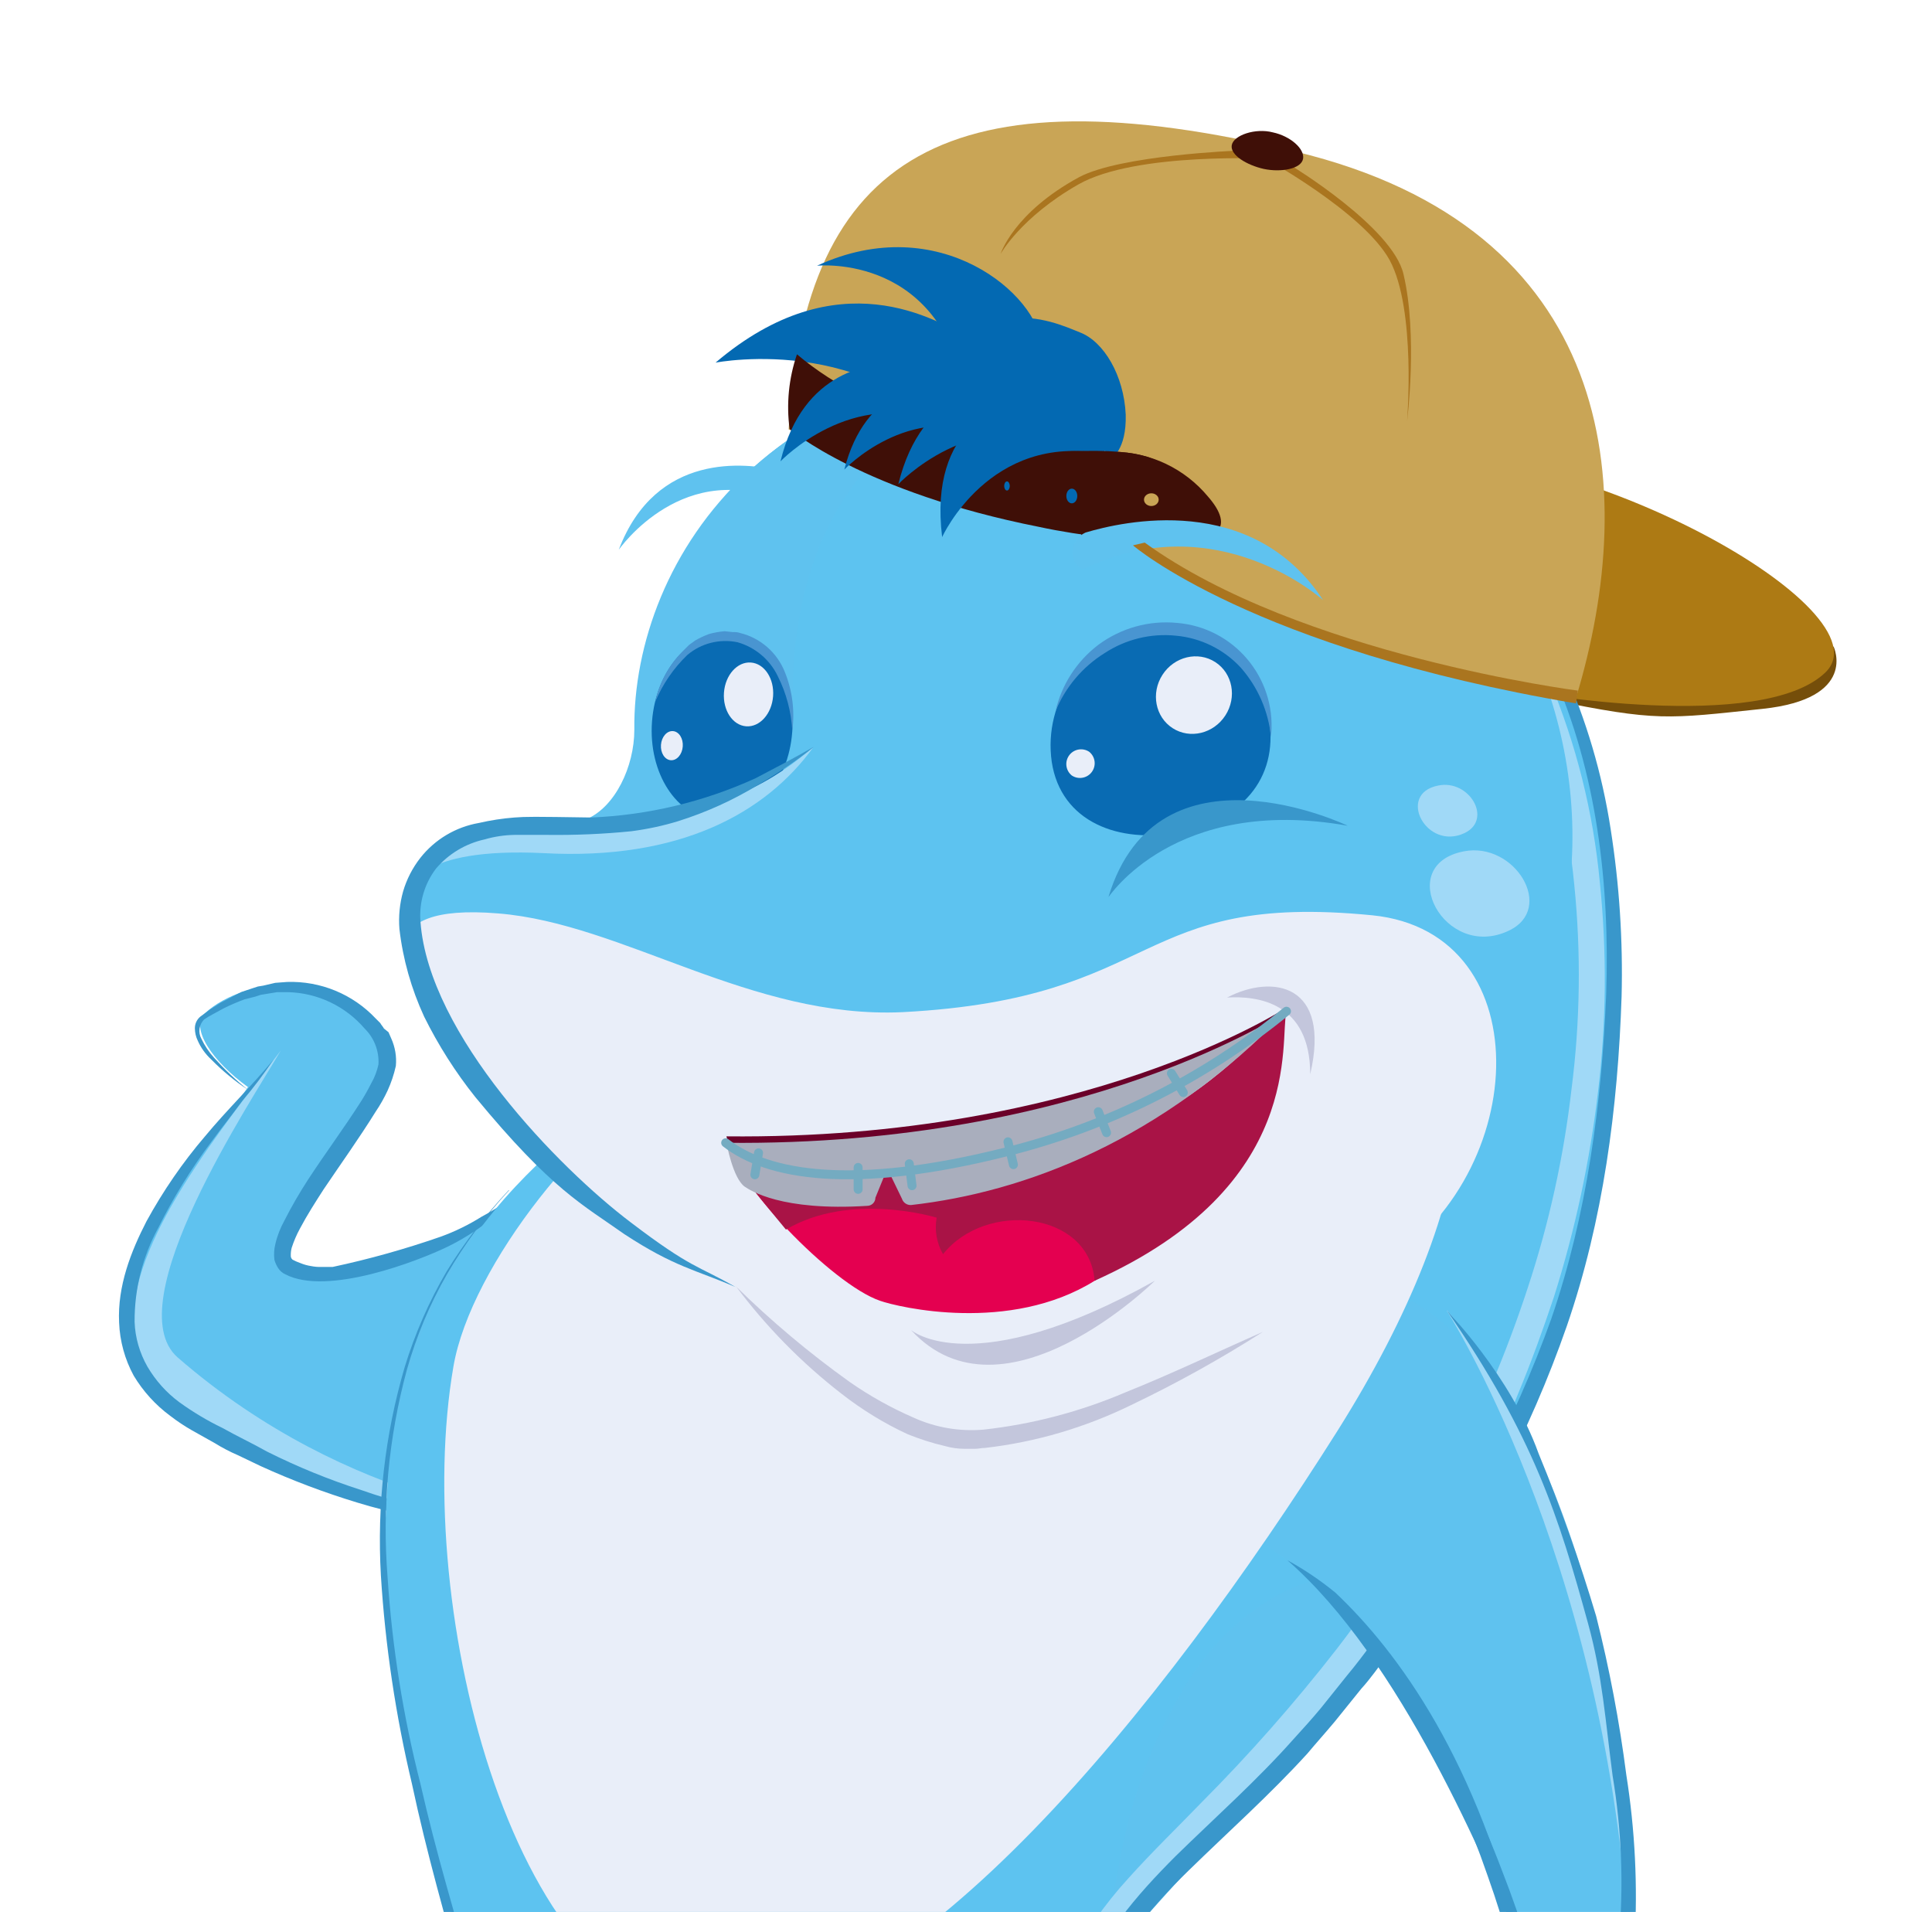 <?xml version="1.0" encoding="UTF-8"?>
<svg xmlns="http://www.w3.org/2000/svg" xmlns:xlink="http://www.w3.org/1999/xlink" id="Calque_2" viewBox="0 0 215.73 213.48">
  <defs>
    <style>.cls-1{fill:url(#Dégradé_sans_nom_12-2);}.cls-2{fill:#e40050;}.cls-3{fill:url(#Dégradé_sans_nom_12);}.cls-4{fill:#6b0029;}.cls-5{fill:url(#Dégradé_sans_nom_24-2);}.cls-6{fill:url(#Dégradé_sans_nom_14);}.cls-7{fill:url(#Dégradé_sans_nom_24-9);}.cls-8{fill:url(#Dégradé_sans_nom_24-7);}.cls-9{fill:#5dc3f0;}.cls-10{fill:url(#Dégradé_sans_nom_12-5);}.cls-11{stroke:#74abc1;stroke-linecap:round;stroke-linejoin:round;}.cls-11,.cls-12,.cls-13{fill:none;}.cls-14{fill:url(#Dégradé_sans_nom_12-3);}.cls-15{fill:url(#Dégradé_sans_nom_24-6);}.cls-16{fill:#a91346;}.cls-17{fill:#3997cb;}.cls-18{fill:#c9a556;}.cls-19{fill:#3f0f07;}.cls-20{fill:url(#Dégradé_sans_nom_24-3);}.cls-21{fill:#aa751f;}.cls-22{fill:#4995d1;}.cls-23{fill:url(#Dégradé_sans_nom_24);}.cls-24{fill:url(#Dégradé_sans_nom_24-11);}.cls-25{fill:#c3c6dc;}.cls-13{clip-path:url(#clippath);}.cls-26{fill:#096bb3;}.cls-27{fill:url(#Dégradé_sans_nom_24-5);}.cls-28{fill:#a0d9f7;}.cls-29{fill:#754e0a;}.cls-30{fill:url(#Dégradé_sans_nom_11);}.cls-31{fill:#e9eef9;}.cls-32{fill:url(#Dégradé_sans_nom_24-4);}.cls-33{fill:#ad7a14;}.cls-34{fill:url(#Dégradé_sans_nom_24-8);}.cls-35{fill:url(#Dégradé_sans_nom_10);}.cls-36{fill:url(#Dégradé_sans_nom_24-10);}.cls-37{fill:url(#Dégradé_sans_nom_12-4);}</style>
    <clipPath id="clippath">
      <rect class="cls-12" width="215.73" height="213.48"></rect>
    </clipPath>
    <radialGradient id="Dégradé_sans_nom_12" cx="-584.04" cy="303.22" fx="-584.04" fy="303.22" r=".46" gradientTransform="translate(-1084.29 38488.51) rotate(106.7) scale(53.41 44.26) skewX(.01)" gradientUnits="userSpaceOnUse">
      <stop offset="0" stop-color="#0369b2"></stop>
      <stop offset="1" stop-color="#5fc2ef"></stop>
    </radialGradient>
    <radialGradient id="Dégradé_sans_nom_12-2" cx="-490.42" cy="294.84" fx="-490.42" fy="294.84" r="2.13" gradientTransform="translate(-9458.28 7939.64) rotate(131.84) scale(6.65) skewX(-.07)" xlink:href="#Dégradé_sans_nom_12"></radialGradient>
    <radialGradient id="Dégradé_sans_nom_12-3" cx="-554.77" cy="233.16" fx="-554.77" fy="233.16" r=".87" gradientTransform="translate(7889.67 -35918.15) rotate(-47.64) scale(38.47 15.7)" xlink:href="#Dégradé_sans_nom_12"></radialGradient>
    <radialGradient id="Dégradé_sans_nom_12-4" cx="-585.46" cy="308.45" fx="-585.46" fy="308.45" r="1.06" gradientTransform="translate(-50855.03 -28756.68) rotate(-172.24) scale(73.93 -72.8) skewX(-.02)" xlink:href="#Dégradé_sans_nom_12"></radialGradient>
    <radialGradient id="Dégradé_sans_nom_10" cx="-588.38" cy="310.93" fx="-588.38" fy="310.93" r=".31" gradientTransform="translate(73137.32 -27735.8) rotate(16.55) scale(104.44 170.15) skewX(-.01)" gradientUnits="userSpaceOnUse">
      <stop offset="0" stop-color="#bcc4e5"></stop>
      <stop offset="1" stop-color="#e9eef9"></stop>
    </radialGradient>
    <radialGradient id="Dégradé_sans_nom_11" cx="-584.88" cy="295.26" fx="-584.88" fy="295.26" r="1.14" gradientTransform="translate(28806.35 -20654.94) rotate(-9.45) scale(54.79 34.57)" gradientUnits="userSpaceOnUse">
      <stop offset="0" stop-color="#757b8d"></stop>
      <stop offset=".95" stop-color="#757b8d" stop-opacity="0"></stop>
    </radialGradient>
    <radialGradient id="Dégradé_sans_nom_12-5" cx="-585.06" cy="298.31" fx="-585.06" fy="298.31" r=".5" gradientTransform="translate(-11127.76 -70620.57) rotate(-72.59) scale(96.47 70.08) skewX(.02)" xlink:href="#Dégradé_sans_nom_12"></radialGradient>
    <linearGradient id="Dégradé_sans_nom_24" x1="-958.55" y1="295.84" x2="-956.96" y2="295.84" gradientTransform="translate(9756.09 2521.29) scale(17.29 -8.33)" gradientUnits="userSpaceOnUse">
      <stop offset="0" stop-color="#0369b2"></stop>
      <stop offset="1" stop-color="#5fc2ef"></stop>
    </linearGradient>
    <linearGradient id="Dégradé_sans_nom_14" x1="-583.81" y1="311.1" x2="-583.82" y2="313.15" gradientTransform="translate(32462.85 5969.27) scale(55.41 -19.35)" gradientUnits="userSpaceOnUse">
      <stop offset="0" stop-color="#a9aebd"></stop>
      <stop offset=".22" stop-color="#b7bbc8"></stop>
      <stop offset=".71" stop-color="#d2d3dc"></stop>
      <stop offset="1" stop-color="#dcdce4"></stop>
    </linearGradient>
    <linearGradient id="Dégradé_sans_nom_24-2" x1="-711.06" y1="199.83" x2="-712.32" y2="198.89" gradientTransform="translate(16776.08 4945.37) scale(29.06 -16.25)" xlink:href="#Dégradé_sans_nom_24"></linearGradient>
    <linearGradient id="Dégradé_sans_nom_24-3" x1="-757.74" y1="189.64" x2="-759.42" y2="188.66" gradientTransform="translate(12730.42 4761.44) scale(22.25 -15.67)" xlink:href="#Dégradé_sans_nom_24"></linearGradient>
    <linearGradient id="Dégradé_sans_nom_24-4" x1="-707.76" y1="194.46" x2="-709.09" y2="193.54" gradientTransform="translate(9317.1 2985.04) scale(16.52 -9.87)" xlink:href="#Dégradé_sans_nom_24"></linearGradient>
    <linearGradient id="Dégradé_sans_nom_24-5" x1="-721.52" y1="181.22" x2="-722.85" y2="180.3" gradientTransform="translate(8307.34 2681.8) scale(14.82 -8.88)" xlink:href="#Dégradé_sans_nom_24"></linearGradient>
    <linearGradient id="Dégradé_sans_nom_24-6" x1="-705.47" y1="197.3" x2="-706.8" y2="196.39" gradientTransform="translate(9596.79 3097.08) scale(16.97 -10.23)" xlink:href="#Dégradé_sans_nom_24"></linearGradient>
    <linearGradient id="Dégradé_sans_nom_24-7" x1="-698.22" y1="235.11" x2="-699" y2="234.75" gradientTransform="translate(9216.49 4395.48) scale(16.33 -14.44)" xlink:href="#Dégradé_sans_nom_24"></linearGradient>
    <linearGradient id="Dégradé_sans_nom_24-8" x1="-757.37" y1="179.21" x2="-759.1" y2="178.12" gradientTransform="translate(12196.57 4230.98) scale(21.34 -13.93)" xlink:href="#Dégradé_sans_nom_24"></linearGradient>
    <linearGradient id="Dégradé_sans_nom_24-9" x1="-615.46" y1="295.12" x2="-614.32" y2="295.12" gradientTransform="translate(14264.19 2394.84) scale(24.78 -7.9)" xlink:href="#Dégradé_sans_nom_24"></linearGradient>
    <linearGradient id="Dégradé_sans_nom_24-10" x1="-3120.18" y1="-717.93" x2="-3121.45" y2="-718.33" gradientTransform="translate(155.53 402.07) scale(1.08 -1.45)" xlink:href="#Dégradé_sans_nom_24"></linearGradient>
    <linearGradient id="Dégradé_sans_nom_24-11" x1="527.66" y1="199.33" x2="526.56" y2="199.06" gradientTransform="translate(-173.25 234.33) scale(.54 -.9)" xlink:href="#Dégradé_sans_nom_24"></linearGradient>
  </defs>
  <g id="Calque_1-2">
    <g id="ICONE-SVG-ADO-copie">
      <g id="Groupe_3924">
        <g class="cls-13">
          <g id="Calque_4">
            <path id="Tracé_21101" class="cls-29" d="m204.75,72.21s2.75,5.81-7.96,6.94c-10.61,1.12-11.73,1.43-23.66-1.02-11.83-2.56,18.16-11.02,18.16-11.02l13.46,5.1Z"></path>
            <path id="Tracé_21102" class="cls-33" d="m170.18,77.21s26.52,4.79,33.66-2.14-27.85-26.42-49.27-24.48l-3.37,9.9,18.97,16.73Z"></path>
            <g id="Groupe_3914">
              <path id="Tracé_21103" class="cls-3" d="m62.57,169.52c-10.81,3.37-45.9-7.96-48.04-20.4-1.73-10,9.79-22.75,13.16-27.74-3.98-2.86-6.53-6.63-4.79-8.26,4.39-4.08,15.91-5.41,19.89,2.55,3.67,7.24-13.26,21.32-11.12,24.89,2.14,3.57,16.73-.51,22.34-4.39,9.99-6.73,22.23,32.03,8.57,33.35Z"></path>
              <path id="Tracé_21104" class="cls-1" d="m28.4,121.17c.71-1.43,2.04-3.26,2.65-4.29-.41-1.53-4.9-4.18-6.32-2.86-1.94,1.63,3.67,7.14,3.67,7.14Z"></path>
              <path id="Tracé_21105" class="cls-17" d="m58.28,132.8c-2.32,2.69-5.17,4.88-8.36,6.43-3.16,1.53-13.36,5.51-18.05,3.06-.34-.15-.62-.4-.82-.71-.18-.29-.32-.59-.41-.92-.07-.58-.04-1.17.1-1.73.21-.93.56-1.82,1.02-2.65.8-1.58,1.69-3.11,2.65-4.59,1.94-2.96,3.98-5.71,5.81-8.57.45-.69.85-1.41,1.22-2.14.39-.67.66-1.39.82-2.14.08-1.48-.47-2.93-1.53-3.98-2.15-2.51-5.26-4-8.57-4.08h-1.22l-1.22.2-.61.1-.61.2-1.22.31c-.8.3-1.58.63-2.35,1.02l-1.12.61c-.35.18-.69.39-1.02.61-.56.57-.69,1.44-.31,2.14.37.78.85,1.5,1.43,2.14,1.16,1.29,2.42,2.49,3.77,3.57-1.47-.98-2.84-2.11-4.08-3.37-.65-.6-1.18-1.33-1.53-2.14-.2-.41-.3-.87-.31-1.33-.01-.51.21-1,.61-1.33.41-.31.71-.51,1.12-.82l1.12-.71c.82-.41,1.53-.82,2.35-1.22l1.22-.41.61-.2.61-.1,1.33-.31,1.33-.1c3.73-.12,7.33,1.36,9.89,4.08l.51.51c.1.2.31.41.41.61l.51.41.31.71c.43.96.61,2.01.51,3.06-.21.95-.52,1.87-.92,2.75-.38.81-.82,1.6-1.33,2.35-1.84,2.96-3.88,5.81-5.81,8.67-.92,1.43-1.84,2.86-2.65,4.39-.37.68-.68,1.4-.92,2.14-.08.3-.11.61-.1.92,0,.16.08.31.2.41l.41.2.51.2c.36.15.74.25,1.12.31.4.08.81.12,1.22.1h1.22c4.08-.87,8.1-2,12.04-3.37,1.61-.58,3.14-1.33,4.59-2.24,1.6-.85,3.11-1.88,4.49-3.06Z"></path>
              <path id="Tracé_21106" class="cls-28" d="m60.63,169.72s-21.32-1.22-40.8-18.16c-6.83-6.02,8.26-28.66,11.53-34.27-8.87,11.63-18.05,23.26-16.32,32.95,1.43,8.46,28.66,21.52,45.59,19.48Z"></path>
              <path id="Tracé_21107" class="cls-17" d="m62.67,169.72c-7.63.99-15.39.33-22.75-1.94-3.69-1.12-7.3-2.48-10.81-4.08l-2.55-1.22c-.88-.38-1.73-.82-2.55-1.33l-2.55-1.43c-.85-.48-1.67-1.03-2.45-1.63-1.64-1.21-3.03-2.74-4.08-4.49-.99-1.82-1.55-3.85-1.63-5.92-.2-4.08,1.33-7.96,3.06-11.32,1.85-3.38,4.03-6.56,6.53-9.48,2.45-2.96,5.2-5.61,7.65-8.57-1.07,1.6-2.22,3.13-3.47,4.59-1.12,1.53-2.35,3.06-3.47,4.59-2.26,3.01-4.24,6.22-5.92,9.59-1.76,3.22-2.67,6.84-2.65,10.51.06,1.76.56,3.47,1.43,5,.91,1.55,2.12,2.91,3.57,3.98,1.51,1.09,3.11,2.05,4.79,2.86,1.63.92,3.37,1.73,5,2.65,3.39,1.7,6.9,3.13,10.51,4.29,7.16,2.54,14.74,3.69,22.34,3.36Z"></path>
            </g>
            <path id="Tracé_21108" class="cls-9" d="m166.3,62.52c11.32,11.32,16.42,43.25,12.24,64.06-6.22,30.91-29.68,51.71-53.86,90.98-.92,1.53-2.14,2.75-2.96,4.18-17.14,32.64,10.81,44.57,23.15,43.25,9.08-1.02,14.89-5.3,20.71-9.69,4.08-3.16,6.63.51,5.2,2.65-2.65,4.39-19.99,21.83-45.7,22.75-22.13.71-58.85-16.32-68.65-45.7-24.48-73.44,2.04-100.78,12.14-110.57,20.61-19.99,97.72-61.91,97.72-61.91Z"></path>
            <path id="Tracé_21116" class="cls-9" d="m63.48,265.4c3.98-9.79,8.98-20.4,20.6-21.52,11.63-1.12,21.52,6.32,27.44,26.11,2.75,1.84,10.51,4.9,10.51,4.9.94-2.29,1.15-4.82.61-7.24-1.84-7.45-3.77-17.14-4.18-23.97-.53-7.31.66-14.65,3.47-21.42,4.39-11.32,53.55-50.18,56.71-95.78-9.89,19.58-51.82,28.76-51.82,28.76l-63.03-28.76c-8.98,8.36-33.05,27.44-13.06,87.11,10.61,31.52,1.43,49.87,1.22,51.82,0,2.04,3.16,3.88,3.16,3.88"></path>
            <path id="Tracé_21117" class="cls-14" d="m139.78,200.73c-3.67,4.49-8.87,9.69-16.32,18.46,1.12-10.71,2.45-20.4,8.98-31.11,4.39-7.24,14.48-15.91,26.01-10.71-3.26,4.69-7.96,10.41-18.67,23.36Z"></path>
            <path id="Tracé_21118" class="cls-28" d="m76.74,61.09c4.35-6.47,10.33-11.67,17.34-15.1,6.98-3.51,14.63-5.46,22.44-5.71,7.85-.24,15.66,1.15,22.95,4.08,3.65,1.42,7.16,3.16,10.51,5.2,1.63,1.02,3.26,2.14,4.9,3.26,1.62,1.11,3.15,2.34,4.59,3.67,5.82,5.39,10.41,11.96,13.46,19.28,3.06,7.25,4.98,14.92,5.71,22.75.8,7.77.73,15.6-.2,23.36-.91,7.75-2.55,15.4-4.9,22.85-1.22,3.67-2.55,7.34-4.08,11.02-.71,1.84-1.63,3.57-2.45,5.3-.92,1.73-1.73,3.47-2.65,5.2-3.66,6.89-7.93,13.45-12.75,19.58-4.85,6.09-10.06,11.88-15.61,17.34-2.75,2.75-5.51,5.41-8.06,8.26-2.59,2.71-4.79,5.76-6.53,9.08-1.7,3.32-2.8,6.91-3.26,10.61-.49,3.75-.63,7.54-.41,11.32.34,7.66,1.39,15.28,3.16,22.75,1.69,7.47,4.62,14.61,8.67,21.11,4.08,6.43,10,11.93,17.24,14.59-3.68-1.24-7.1-3.14-10.1-5.61-3-2.47-5.65-5.36-7.85-8.56-4.28-6.51-7.45-13.67-9.38-21.21-1.93-7.52-3.16-15.2-3.67-22.95-.29-3.91-.22-7.84.2-11.73.38-3.98,1.48-7.85,3.26-11.42,1.79-3.52,4.06-6.78,6.73-9.69,2.65-2.96,5.41-5.61,8.06-8.36,5.41-5.43,10.49-11.19,15.2-17.24,9.35-12.12,16.56-25.74,21.32-40.29,2.39-7.22,4.03-14.68,4.9-22.24.97-7.55,1.07-15.18.31-22.75-.72-7.57-2.54-14.99-5.41-22.03-2.82-7.04-7.1-13.4-12.55-18.67-11.22-10.1-26.11-16.73-41.41-16.42-7.64.12-15.18,1.82-22.13,5-3.47,1.65-6.75,3.67-9.79,6.02-2.92,2.46-5.52,5.27-7.75,8.36Z"></path>
            <path id="Tracé_21119" class="cls-17" d="m56.85,132.9c-2.66,2.86-4.98,6.01-6.94,9.38-1.94,3.37-3.44,6.97-4.49,10.71-2.04,7.54-2.76,15.37-2.14,23.15.51,7.78,1.74,15.5,3.67,23.05,1.73,7.65,3.98,15.1,6.12,22.54,1.12,3.77,2.14,7.55,2.96,11.42.73,3.9,1.01,7.87.82,11.83-.25,3.96-.87,7.89-1.84,11.73-.41,1.94-.92,3.77-1.53,5.71l-.82,2.86c-.31.92-.71,1.84-1.02,2.75-1.42,3.71-3.16,7.3-5.2,10.71-1.99,3.52-4.58,6.66-7.65,9.28-1.61,1.22-3.32,2.31-5.1,3.26l-5.2,2.75c-3.57,1.73-7.14,3.37-10.71,4.79l.41-.31c-.61.82-.41,1.73.71,2.55,1.18.79,2.49,1.34,3.88,1.63,2.96.58,5.96.86,8.98.82,6.08.08,12.13-.78,17.95-2.55,1.41-.45,2.78-1.03,4.08-1.73,1.17-.57,2.16-1.45,2.86-2.55,0-.1.1-.2.1-.31v-1.63c0-.71-.1-1.43-.1-2.24-.25-1.59-.38-3.19-.41-4.79.05-1.61.25-3.22.61-4.79.31-1.53.71-3.06,1.12-4.59.82-3.06,1.73-6.02,2.75-8.98,1.99-5.99,4.84-11.66,8.46-16.83,1.91-2.62,4.21-4.93,6.83-6.83,2.71-1.89,5.88-3.02,9.18-3.26,3.29-.2,6.58.4,9.59,1.73,2.96,1.38,5.63,3.32,7.85,5.71,4.19,4.81,7.35,10.44,9.28,16.52.51,1.53.92,3.06,1.33,4.59.4,1.51.71,3.04.92,4.59.63,3.09,1.01,6.23,1.12,9.38,0,1.6-.1,3.2-.31,4.79-.26,1.48-.44,2.98-.51,4.49-.11,1.39.1,2.79.61,4.08.56,1.21,1.44,2.23,2.55,2.96,1.26.72,2.59,1.3,3.98,1.73,1.43.52,2.9.92,4.39,1.22,2.95.74,5.95,1.29,8.98,1.63,3.01.35,6.05.46,9.08.31,1.47-.1,2.91-.41,4.29-.92.61-.24,1.19-.55,1.73-.92.2-.2.51-.41.61-.61.2-.2.2-.41.2-.2.1.2,0,0-.2-.1-.26-.19-.53-.36-.82-.51-.61-.31-1.43-.61-2.14-.92-1.47-.6-2.9-1.28-4.29-2.04-2.81-1.56-5.36-3.56-7.55-5.92-2.14-2.36-4.08-4.88-5.81-7.55-1.63-2.68-3.06-5.48-4.29-8.36-4.9-11.63-6.94-24.17-7.24-36.62,0-3.16,0-6.22.31-9.38.25-3.17.79-6.31,1.63-9.38,2.14-6.22,6.43-11.12,10.81-15.5,4.49-4.39,9.08-8.46,13.16-13.06,1.02-1.12,2.04-2.24,3.06-3.47l2.86-3.57c1.02-1.22,1.94-2.45,2.86-3.67s1.84-2.45,2.75-3.77c7.29-9.92,13.09-20.85,17.24-32.44,3.99-11.63,5.62-23.97,6.13-36.21.41-12.24-1.02-24.79-6.02-36.01-2.44-5.63-5.82-10.8-10-15.3-12.76-13.72-31.1-20.86-49.78-19.38-6.17.58-12.19,2.17-17.85,4.69-5.68,2.46-10.79,6.07-14.99,10.61,4.16-4.63,9.23-8.34,14.89-10.91,5.64-2.62,11.67-4.31,17.85-5,12.52-1.31,25.13,1.41,36.01,7.75,5.45,3.07,10.41,6.96,14.69,11.53,4.27,4.62,7.78,9.89,10.4,15.61,2.57,5.72,4.35,11.76,5.3,17.95.97,6.17,1.38,12.42,1.22,18.67-.41,12.44-2.04,24.99-6.12,36.82-4.11,11.81-9.96,22.95-17.34,33.05-.92,1.33-1.84,2.55-2.75,3.77s-1.84,2.55-2.86,3.67l-2.96,3.67c-1.02,1.22-2.04,2.35-3.06,3.57-4.18,4.59-8.87,8.77-13.26,13.06-2.2,2.13-4.25,4.41-6.12,6.83-.91,1.19-1.73,2.46-2.45,3.77-.76,1.29-1.37,2.66-1.84,4.08-.82,2.93-1.34,5.94-1.53,8.98-.31,3.06-.31,6.12-.31,9.18.31,12.24,2.35,24.58,7.14,35.9,1.19,2.79,2.59,5.48,4.18,8.06,1.61,2.55,3.45,4.94,5.51,7.14,2.01,2.22,4.39,4.09,7.04,5.51,1.33.71,2.65,1.33,4.08,1.94l2.14.92c.41.2.71.41,1.12.61.23.14.43.31.61.51.27.32.45.71.51,1.12.05.39-.02.78-.2,1.12-.11.25-.25.49-.41.71-.29.39-.63.73-1.02,1.02-.68.58-1.48,1-2.35,1.22-1.54.57-3.16.91-4.79,1.02-3.16.26-6.35.15-9.49-.31-3.12-.39-6.22-.93-9.28-1.63-1.53-.41-3.06-.82-4.59-1.33-1.57-.47-3.07-1.12-4.49-1.94-1.53-.94-2.74-2.33-3.47-3.98-.64-1.62-.88-3.37-.71-5.1.1-1.63.31-3.16.51-4.69.2-1.49.31-2.99.31-4.49-.14-3.04-.48-6.08-1.02-9.08-.31-1.53-.61-3.06-.92-4.49-.41-1.43-.82-2.96-1.22-4.39-1.79-5.79-4.78-11.14-8.77-15.71-2-2.16-4.39-3.93-7.04-5.2-2.68-1.22-5.63-1.75-8.57-1.53-2.89.22-5.67,1.21-8.06,2.86-2.45,1.73-4.58,3.87-6.32,6.32-3.48,4.99-6.23,10.45-8.16,16.22-1.04,2.88-1.92,5.8-2.65,8.77-.41,1.53-.71,2.96-1.02,4.49-.35,1.44-.55,2.91-.61,4.39.04,1.5.18,3,.41,4.49.08.81.12,1.63.1,2.45v1.94c-.02.28-.09.56-.2.82-.41.87-1.01,1.64-1.75,2.26-.67.55-1.38,1.02-2.14,1.43-1.43.76-2.94,1.37-4.49,1.84-6.05,1.81-12.35,2.67-18.67,2.55-3.19.05-6.37-.26-9.49-.92-1.68-.37-3.27-1.07-4.69-2.04-.82-.61-1.43-1.47-1.73-2.45-.29-1.08-.03-2.23.71-3.06l.2-.2.31-.1c3.57-1.43,7.14-3.06,10.71-4.69,1.73-.82,3.47-1.73,5.2-2.65,1.65-.9,3.25-1.89,4.79-2.96,2.87-2.52,5.31-5.48,7.24-8.77,2.04-3.27,3.78-6.72,5.2-10.3.31-.92.71-1.84,1.02-2.75l.82-2.75c.51-1.84,1.02-3.77,1.53-5.61.97-3.74,1.58-7.57,1.84-11.42.22-3.86-.02-7.73-.71-11.53-.71-3.77-1.73-7.55-2.75-11.32-2.14-7.55-4.29-15.1-5.92-22.75-1.82-7.64-2.98-15.42-3.47-23.26-.45-7.85.44-15.71,2.65-23.26,1.14-3.74,2.72-7.34,4.69-10.71,2-3.25,4.33-6.29,6.94-9.08Z"></path>
            <g id="Groupe_3916">
              <g id="Groupe_3915">
                <path id="Tracé_21120" class="cls-37" d="m133.76,168.19c23.05,11.53,30.8,29.38,35.6,49.27,4.49,18.67,11.42,11.32,12.55-2.75,1.22-14.69-5.81-59.26-24.28-69.46l-23.87,22.95Z"></path>
                <path id="Tracé_21121" class="cls-28" d="m161.5,146.26s20.71,20.4,20.3,69.16c-2.86-42.13-20.3-69.16-20.3-69.16Z"></path>
                <path id="Tracé_21122" class="cls-17" d="m161.51,146.26c9.79,14.18,12.55,23.15,15.81,34.99,1.63,5.92,1.94,10.91,2.75,17.04,1,6,1.24,12.1.71,18.16-.21,2.94-.98,5.81-2.24,8.46-.48,1.15-1.34,2.09-2.45,2.65-.4.18-.86.14-1.22-.1-.47-.31-.86-.73-1.12-1.22-.51-1.22-1.02-2.75-1.53-4.18l-1.43-4.39c-.92-2.96-1.94-5.92-3.06-8.77-2.2-5.85-4.93-11.48-8.16-16.83-3.21-5.38-7.28-10.2-12.04-14.28,4.42,4.35,8.17,9.34,11.12,14.79,2.96,5.39,5.45,11.02,7.45,16.83,1.02,2.86,1.94,5.81,2.75,8.77l1.33,4.49c.39,1.57.9,3.1,1.53,4.59.44.91,1.11,1.68,1.94,2.24.48.32,1.05.5,1.63.51.55-.01,1.1-.08,1.63-.2.89-.37,1.66-.97,2.24-1.73.51-.67.96-1.39,1.33-2.14,1.22-2.91,1.91-6.02,2.04-9.18.36-6.2.05-12.43-.92-18.56-.77-5.98-1.89-11.9-3.37-17.75-1.84-6.16-3.98-12.22-6.43-18.16-3.16-8.77-10.3-16.01-10.3-16.01Z"></path>
              </g>
              <path id="Tracé_21123" class="cls-17" d="m149.06,177.78c7.04,6.63,16.01,18.87,21.01,40.19-4.18-10.1-13.67-32.74-26.32-43.76,1.87,1.02,3.65,2.22,5.3,3.57Z"></path>
            </g>
            <path id="Tracé_21124" class="cls-35" d="m149.37,107.5c19.89,2.75,16.12,26.62,0,52.22-19.89,31.52-47.74,65.69-69.26,65.59-22.44-.1-34.17-45.49-29.48-72.73,1.94-11.32,15.2-27.85,25.3-32.74,14.58-6.83,73.44-12.34,73.44-12.34Z"></path>
            <path id="Tracé_21125" class="cls-30" d="m141,117.09c44.27,6.02-16.22,72.73-84.86,58.75-20.09-4.08-1.22-46.61,20.81-55.08,21.01-8.06,64.06-3.67,64.06-3.67Z"></path>
            <path id="Tracé_21126" class="cls-10" d="m124.99,40.69c-38.45-2.96-54.37,21.73-54.16,40.8,0,4.08-2.14,8.67-5.41,10-9.18,3.88-.51,7.24-6.32,10.3-5.51,2.86-18.87,1.22-7.24,16.12,25.81,32.84,74.97,45.39,107.2,10.71,26.92-28.97,14.58-84.25-34.08-87.92Z"></path>
            <path id="Tracé_21127" class="cls-9" d="m124.99,41.1c-18.05,0-34.88,8.98-36.41,33.56-.41,7.34,2.24,12.65-15.1,17.24-16.32,4.29-16.63,0-21.73,1.43-4.9,1.33-10.81,11.12-.41,24.58,25.5,33.05,71.4,41.11,107.81,10.81,32.54-27.23,14.48-83.95-34.17-87.62Z"></path>
            <path id="Tracé_21128" class="cls-31" d="m47.57,111.68c-2.45-3.16-6.63-10.91,8.06-9.69,13.97,1.12,28.25,11.83,45.19,11.02,29.17-1.53,25.6-13.46,52.43-10.81,19.18,1.94,17.65,30.09,0,39.78-22.14,12.24-38.05,20.91-49.78,17.85-4.39-1.12-15.91-9.28-21.42-16.12-13.66-5.82-17.44-10.1-34.47-32.03Z"></path>
            <path id="Tracé_21129" class="cls-2" d="m81.44,127.6c32.54,12.04,40.39,4.79,54.16-4.49-1.43,13.57-6.83,15.81-13.36,19.89-9.49,5.92-21.93,2.96-23.97,2.24-5.4-1.84-16.52-13.46-16.83-17.65Z"></path>
            <path id="Tracé_21130" class="cls-25" d="m137.02,111.38c3.37-.2,9.28.51,9.28,8.57,2.35-10.1-4.18-11.22-9.28-8.57Z"></path>
            <g id="Groupe_3919">
              <g id="Groupe_3918">
                <g id="Groupe_3917">
                  <ellipse id="Ellipse_1555" class="cls-26" cx="80.64" cy="81.16" rx="10.4" ry="7.85" transform="translate(-6.28 155.55) rotate(-85.75)"></ellipse>
                </g>
                <ellipse id="Ellipse_1556" class="cls-31" cx="83.59" cy="77.53" rx="3.57" ry="2.75" transform="translate(.07 155.15) rotate(-85.75)"></ellipse>
                <ellipse id="Ellipse_1557" class="cls-31" cx="75.03" cy="83.27" rx="1.63" ry="1.22" transform="translate(-13.58 151.91) rotate(-85.75)"></ellipse>
              </g>
              <path id="Tracé_21131" class="cls-22" d="m73.17,78.33c.47-2.17,1.57-4.16,3.16-5.71l.61-.61.71-.51c.49-.28,1-.52,1.53-.71.57-.16,1.15-.26,1.73-.31l.92.1c.28-.02.55.01.82.1,2.28.56,4.14,2.2,5,4.39.83,2.07,1.11,4.32.82,6.53-.12-2.13-.67-4.21-1.63-6.12-.89-1.84-2.52-3.21-4.49-3.77-1.99-.41-4.06.11-5.61,1.43-1.53,1.48-2.74,3.24-3.57,5.2Z"></path>
            </g>
            <path id="Tracé_21132" class="cls-16" d="m81.44,127.6s.31,2.24,3.06,5.71c2.24,2.75,3.26,3.98,3.26,3.98,7.24-4.29,16.83-1.33,16.83-1.33-.25,1.4,0,2.85.71,4.08,4.79-6.02,16.32-4.79,16.93,2.96,23.66-10.61,20.6-26.83,21.42-30.09-3.98,2.45-18.16,25.91-62.22,14.69Z"></path>
            <g id="Groupe_3921">
              <g id="Groupe_3920">
                <path id="Tracé_21133" class="cls-26" d="m141.72,80.37c1.02,6.73-3.26,11.22-10,12.55s-13.26-1.12-14.28-7.85c-.97-6.82,3.55-13.22,10.3-14.59,6.36-1.29,12.56,2.81,13.85,9.17.05.24.09.48.12.72Z"></path>
              </g>
              <path id="Tracé_21134" class="cls-22" d="m117.85,79.45c.67-2.97,2.37-5.61,4.79-7.45,2.52-1.87,5.65-2.75,8.77-2.45,6.34.51,11.05,6.07,10.54,12.4,0,.12-.02.23-.03.35-.28-2.87-1.46-5.58-3.37-7.75-1.89-2.05-4.47-3.32-7.24-3.57-2.8-.29-5.61.4-7.96,1.94-2.48,1.54-4.4,3.83-5.51,6.53Z"></path>
              <ellipse id="Ellipse_1558" class="cls-31" cx="133.32" cy="77.61" rx="4.39" ry="4.18" transform="translate(-4.19 147.54) rotate(-57.16)"></ellipse>
              <path id="Tracé_21135" class="cls-31" d="m121.62,83.94c.71.57.82,1.6.25,2.31-.53.66-1.48.81-2.19.34-.71-.57-.82-1.6-.25-2.31.53-.66,1.48-.81,2.19-.34Z"></path>
            </g>
            <path id="Tracé_21136" class="cls-9" d="m93.78,79.15c-2.55,3.26-3.26,8.36-17.85,12.34-14.59,3.98-12.85,6.02-7.34,10.1,5.61,4.08,21.73,9.89,30.29,1.33s-5.1-23.76-5.1-23.76Z"></path>
            <path id="Tracé_21137" class="cls-28" d="m45.84,99.24s.61-4.69,14.89-3.98c15.2.82,24.79-4.49,30.09-11.83-3.88,3.26-9.79,7.55-23.15,8.57-12.65,1.02-21.52.82-21.32,12.04"></path>
            <path id="Tracé_21138" class="cls-17" d="m90.82,83.43c-1.93,1.54-3.98,2.94-6.12,4.18-2.81,1.72-5.83,3.09-8.98,4.08-1.7.52-3.44.89-5.2,1.12-3.15.32-6.32.45-9.49.41h-3.57c-1.14.02-2.27.19-3.37.51-2.11.47-4.01,1.61-5.41,3.26-1.28,1.69-1.9,3.8-1.73,5.92.92,12.65,15.5,27.54,23.46,33.56,6.83,5.2,7.45,4.79,11.73,7.24-4.49-1.94-6.83-2.24-12.44-5.92-4.59-3.26-8.06-4.9-16.63-15.3-2.22-2.78-4.13-5.79-5.71-8.98-1.43-3.1-2.37-6.4-2.76-9.79-.11-1.41.03-2.82.41-4.18.4-1.37,1.06-2.65,1.94-3.77,1.62-2.05,3.94-3.43,6.52-3.88,1.31-.3,2.64-.51,3.98-.61,1.33-.1,2.04-.1,8.57,0,6.35-.26,12.58-1.75,18.36-4.39,2.14-1.12,4.28-2.24,6.43-3.47Z"></path>
            <path id="Tracé_21139" class="cls-28" d="m160.59,87.71c-4.69.92-1.33,7.34,2.96,5.3,3.16-1.53.51-6.02-2.96-5.3Z"></path>
            <path id="Tracé_21140" class="cls-28" d="m163.44,95.06c-7.85,1.53-2.14,12.24,5,8.87,5.3-2.45.71-10-5-8.87Z"></path>
            <path id="Tracé_21141" class="cls-25" d="m82.15,143.61c3.96,3.9,8.23,7.48,12.75,10.71,2.24,1.56,4.63,2.89,7.14,3.98,2.43,1.1,5.1,1.55,7.75,1.33,5.48-.6,10.84-2.01,15.91-4.18,5.1-2.04,10.2-4.49,15.3-6.73-4.73,3.02-9.63,5.74-14.69,8.16-5.13,2.51-10.65,4.14-16.32,4.79-.41,0-.71.1-1.12.1h-1.12c-.76,0-1.51-.1-2.24-.31-1.43-.33-2.82-.78-4.18-1.33-2.61-1.21-5.07-2.72-7.34-4.49-4.47-3.46-8.45-7.51-11.83-12.04Z"></path>
            <path id="Tracé_21143" class="cls-23" d="m86.94,52.52c-3.57-.82-13.67-2.14-17.85,8.87,0,0,7.34-10.61,18.77-5.1.48-.26.76-.78.71-1.33.16-1.11-.54-2.17-1.63-2.45Z"></path>
            <g id="Groupe_3922">
              <path id="Tracé_21144" class="cls-4" d="m143.65,112.5s-22.44,14.79-62.53,14.38c0,0,.71,3.57,2.04,4.49.61.41,4.08,2.75,13.67,2.14.5,0,.92-.4.92-.91,0,0,0,0,0,0l1.33-3.26,1.63,3.37c.14.44.55.73,1.02.71,12.65-1.33,27.95-6.43,41.93-20.91Z"></path>
            </g>
            <g id="Groupe_3923">
              <path id="Tracé_21145" class="cls-6" d="m143.65,112.91s-22.44,15.1-62.53,14.69c0,0,.71,3.98,2.04,4.9.61.41,4.08,2.75,13.67,2.14.5,0,.92-.4.92-.91,0,0,0,0,0,0l1.33-3.26,1.63,3.37c.14.44.55.73,1.02.71,12.65-1.43,27.95-7.14,41.93-21.62Z"></path>
            </g>
            <path id="Tracé_21146" class="cls-11" d="m143.65,112.91c-9.15,7.49-19.84,12.86-31.31,15.71-17.04,4.29-26.62,2.65-31.31-1.02"></path>
            <line id="Ligne_25" class="cls-11" x1="130.8" y1="119.84" x2="132.13" y2="121.99"></line>
            <line id="Ligne_26" class="cls-11" x1="122.64" y1="124.13" x2="123.56" y2="126.47"></line>
            <line id="Ligne_27" class="cls-11" x1="112.55" y1="127.49" x2="113.16" y2="130.04"></line>
            <line id="Ligne_28" class="cls-11" x1="101.53" y1="129.94" x2="101.84" y2="132.39"></line>
            <line id="Ligne_29" class="cls-11" x1="95.82" y1="130.35" x2="95.82" y2="132.8"></line>
            <line id="Ligne_30" class="cls-11" x1="84.7" y1="128.72" x2="84.29" y2="131.17"></line>
            <path id="Tracé_21147" class="cls-18" d="m144.67,16.93c35.6,8.57,38.56,37.03,31.31,61,0,0-34.37-5.3-52.22-19.18,2.14-10,.71-19.07-11.73-21.62-10.4-2.14-13.26,8.98-14.08,13.77l-9.89-2.95c1.73-30.7,18.05-40.29,56.61-31.01Z"></path>
            <path id="Tracé_21148" class="cls-17" d="m150.49,92.2s-21.21-10.2-26.72,7.96c0,.1,7.34-11.42,26.72-7.96Z"></path>
            <path id="Tracé_21149" class="cls-25" d="m101.73,148.51s6.83,5.92,27.23-5.51c0,0-16.93,16.73-27.23,5.51Z"></path>
            <path id="Tracé_21150" class="cls-5" d="m108.36,37.84c-3.77-2.14-14.79-8.98-28.46,2.65,0,0,19.28-3.77,28.66,11.73,0,0,2.65-.31,3.77-4.29,1.14-3.88-.5-8.04-3.98-10.1Z"></path>
            <path id="Tracé_21151" class="cls-20" d="m91.23,29.67s14.48-1.53,16.73,15.61c0,0,8.77-1.22,8.36-6.63-.31-5.7-11.42-15.29-25.09-8.98Z"></path>
            <path id="Tracé_21152" class="cls-19" d="m124.38,50.48c-1.53,0-3.26-.1-5.3-.31-8.77-.82-21.42-3.26-30.09-10.61-.92,2.69-1.2,5.55-.82,8.36,0,0,8.26,7.04,27.85,10.91,2.35.51,5,.92,7.65,1.22,14.07,1.84,13.97-1.44,11.22-4.6-2.6-3.13-6.44-4.96-10.51-5Z"></path>
            <path id="Tracé_21153" class="cls-32" d="m100,40.39c-2.55.31-10.3.71-12.85,11.12,0,0,8.06-8.46,17.95-4.18.74-.96.9-2.25.41-3.37-.81-2.3-3.07-3.77-5.51-3.57Z"></path>
            <path id="Tracé_21154" class="cls-27" d="m105.91,42.43c-2.35.31-9.28.71-11.63,10,0,0,7.24-7.65,16.12-3.77.67-.88.79-2.06.31-3.06-.65-2.06-2.65-3.38-4.79-3.16Z"></path>
            <path id="Tracé_21155" class="cls-15" d="m113.57,42.53c-2.65.31-10.61.71-13.26,11.53,0,0,8.26-8.77,18.46-4.39,0,0,1.22-1.12.41-3.47-.84-2.34-3.13-3.84-5.61-3.67Z"></path>
            <path id="Tracé_21156" class="cls-8" d="m114.69,43.96c-2.75,1.02-11.02,3.47-9.49,16.01,0,0,5.3-11.73,18.05-9.28,0,0,.82-1.53-1.02-3.98-2.04-2.55-5.31-3.57-7.55-2.75Z"></path>
            <path id="Tracé_21157" class="cls-34" d="m120.6,37.12c-3.06-1.22-12.24-5.71-18.97,8.57,0,0,12.44-7.65,22.44,5.51,0,0,1.73-.92,1.63-4.9-.2-4.39-2.45-8.16-5.1-9.18Z"></path>
            <path id="Tracé_21158" class="cls-19" d="m119.38,50.39l1.43,9.69c16.01.41,15.5-2.96,12.04-5.92-3.37-2.86-4.28-4.09-13.46-3.77Z"></path>
            <path id="Tracé_21159" class="cls-7" d="m119.79,62.01c-.14-1.07.44-2.11,1.43-2.55,4.08-1.22,18.56-4.59,26.52,7.55,0,0-11.83-10.71-26.72-3.47.1.1-1.02-.1-1.22-1.53Z"></path>
            <ellipse id="Ellipse_1559" class="cls-18" cx="128.56" cy="55.79" rx=".82" ry=".71"></ellipse>
            <ellipse id="Ellipse_1560" class="cls-36" cx="119.68" cy="55.38" rx=".61" ry=".82"></ellipse>
            <ellipse id="Ellipse_1561" class="cls-24" cx="112.44" cy="54.26" rx=".31" ry=".51"></ellipse>
            <path id="Tracé_21160" class="cls-21" d="m144.27,18.55s11.22,6.83,12.44,12.04c1.63,6.83.41,16.42.41,16.42,0,0,1.02-12.44-1.94-17.95-2.96-5.4-14.18-11.52-14.18-11.52l3.26,1.02Z"></path>
            <path id="Tracé_21161" class="cls-21" d="m138.15,16.82s-13.06.51-17.65,2.96c-7.34,3.98-8.77,8.57-8.77,8.57,0,0,2.24-4.08,8.67-7.75,6.43-3.67,21.52-2.86,21.52-2.86l-3.77-.92Z"></path>
            <path id="Tracé_21162" class="cls-21" d="m127.84,60.58l-1.33.31s13.26,11.53,49.47,17.65l.2-1.43s-31.01-3.98-48.35-16.52Z"></path>
            <path id="Tracé_21163" class="cls-19" d="m137.54,16.21c-.2,1.12,1.73,2.24,3.57,2.65,1.94.41,4.18,0,4.39-1.12s-1.43-2.55-3.37-2.96c-1.94-.51-4.39.31-4.59,1.43Z"></path>
          </g>
        </g>
      </g>
    </g>
  </g>
</svg>
